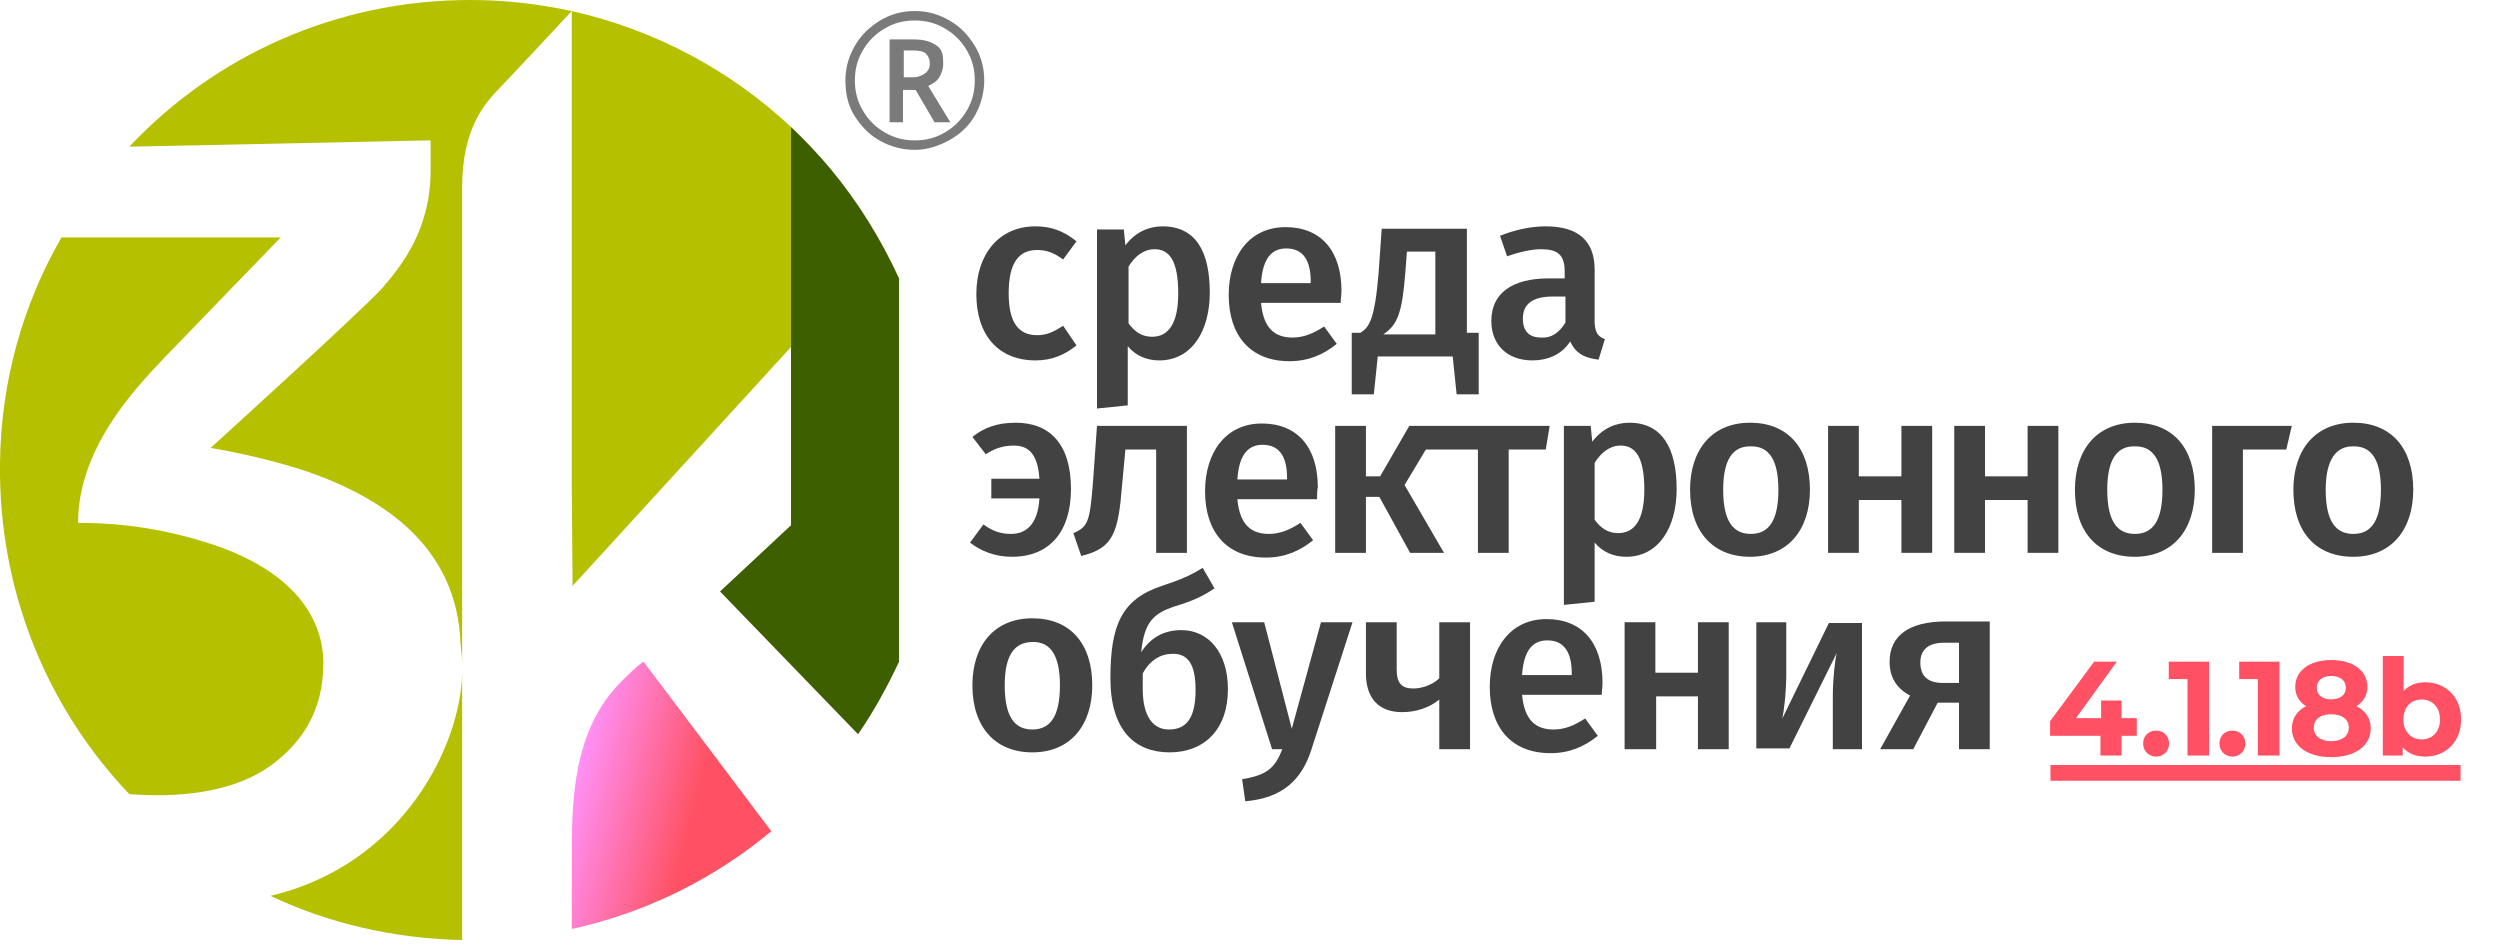 <?xml version="1.0" encoding="UTF-8" standalone="no"?>
<!-- Created with Inkscape (http://www.inkscape.org/) -->

<svg
   width="317"
   height="120"
   viewBox="0 0 317 120"
   version="1.1"
   id="svg5"
   inkscape:version="1.4 (86a8ad7, 2024-10-11)"
   sodipodi:docname="3kl_logo_4.1.18a_исходник.svg"
   inkscape:export-batch-path="C:\Users\Shipi Evergreen\Desktop\111\open technology\4.1.18b"
   inkscape:export-batch-name=""
   xmlns:inkscape="http://www.inkscape.org/namespaces/inkscape"
   xmlns:sodipodi="http://sodipodi.sourceforge.net/DTD/sodipodi-0.dtd"
   xmlns:xlink="http://www.w3.org/1999/xlink"
   xmlns="http://www.w3.org/2000/svg"
   xmlns:svg="http://www.w3.org/2000/svg">
  <sodipodi:namedview
     id="namedview7"
     pagecolor="#ffffff"
     bordercolor="#000000"
     borderopacity="0.25"
     inkscape:showpageshadow="2"
     inkscape:pageopacity="0.0"
     inkscape:pagecheckerboard="0"
     inkscape:deskcolor="#d1d1d1"
     inkscape:document-units="px"
     showgrid="false"
     inkscape:zoom="0.70710678"
     inkscape:cx="983.58553"
     inkscape:cy="5436.944"
     inkscape:window-width="1920"
     inkscape:window-height="1001"
     inkscape:window-x="-9"
     inkscape:window-y="-9"
     inkscape:window-maximized="1"
     inkscape:current-layer="layer1"
     inkscape:lockguides="false"
     showguides="true">
    <inkscape:grid
       type="xygrid"
       id="grid59"
       empspacing="10"
       originx="-981"
       originy="-5490"
       spacingy="1"
       spacingx="1"
       units="px"
       visible="false" />
    <sodipodi:guide
       position="-654,3049.663"
       orientation="1,0"
       id="guide24"
       inkscape:locked="false" />
    <sodipodi:guide
       position="-981.868,4110"
       orientation="0,-1"
       id="guide25"
       inkscape:locked="false" />
    <sodipodi:guide
       position="-327,4121.118"
       orientation="1,0"
       id="guide26"
       inkscape:locked="false" />
    <sodipodi:guide
       position="0,4184.827"
       orientation="1,0"
       id="guide27"
       inkscape:locked="false" />
    <sodipodi:guide
       position="327,4201.2"
       orientation="1,0"
       id="guide28"
       inkscape:locked="false" />
    <sodipodi:guide
       position="656,4220.118"
       orientation="1,0"
       id="guide29"
       inkscape:locked="false" />
    <sodipodi:guide
       position="-981,4170.118"
       orientation="1,0"
       id="guide30"
       inkscape:locked="false" />
    <sodipodi:guide
       position="-3221,5610"
       orientation="1,0"
       id="guide1"
       inkscape:locked="false" />
    <sodipodi:guide
       position="-2894,5630"
       orientation="1,0"
       id="guide2"
       inkscape:locked="false" />
    <sodipodi:guide
       position="-2567,5615"
       orientation="1,0"
       id="guide3"
       inkscape:locked="false" />
    <sodipodi:guide
       position="-2240,5619"
       orientation="1,0"
       id="guide4"
       inkscape:locked="false" />
    <sodipodi:guide
       position="-1913,5587"
       orientation="1,0"
       id="guide5"
       inkscape:locked="false" />
    <sodipodi:guide
       position="-1584,5550"
       orientation="1,0"
       id="guide6"
       inkscape:locked="false" />
    <sodipodi:guide
       position="-3209.801,5310"
       orientation="0,-1"
       id="guide8"
       inkscape:locked="false" />
    <sodipodi:guide
       position="-954.316,3960"
       orientation="0,-1"
       id="guide7"
       inkscape:locked="false" />
    <sodipodi:guide
       position="-961,3810"
       orientation="0,-1"
       id="guide1381"
       inkscape:locked="false" />
    <sodipodi:guide
       position="-3206.25,5160"
       orientation="0,-1"
       id="guide43"
       inkscape:locked="false" />
    <sodipodi:guide
       position="-991,3660"
       orientation="0,-1"
       id="guide49"
       inkscape:locked="false" />
    <sodipodi:guide
       position="-668,3510"
       orientation="0,-1"
       id="guide55"
       inkscape:locked="false" />
    <sodipodi:guide
       position="582.059,3340"
       orientation="0,-1"
       id="guide2788"
       inkscape:locked="false" />
    <sodipodi:guide
       position="-1041,3150.5"
       orientation="0,-1"
       id="guide64"
       inkscape:locked="false" />
    <sodipodi:guide
       position="-1101,2960.5"
       orientation="0,-1"
       id="guide65"
       inkscape:locked="false" />
    <sodipodi:guide
       position="-3216.875,5010"
       orientation="0,-1"
       id="guide76"
       inkscape:locked="false" />
    <sodipodi:guide
       position="-1029.083,2771"
       orientation="0,-1"
       id="guide9"
       inkscape:locked="false" />
    <sodipodi:guide
       position="-1038.983,2581.5"
       orientation="0,-1"
       id="guide10"
       inkscape:locked="false" />
    <sodipodi:guide
       position="-1041.811,2392"
       orientation="0,-1"
       id="guide11"
       inkscape:locked="false" />
    <sodipodi:guide
       position="-1066.56,2202.5"
       orientation="0,-1"
       id="guide12"
       inkscape:locked="false" />
    <sodipodi:guide
       position="-1071.51,2013"
       orientation="0,-1"
       id="guide13"
       inkscape:locked="false" />
    <sodipodi:guide
       position="-1080.702,1823.5"
       orientation="0,-1"
       id="guide14"
       inkscape:locked="false" />
    <sodipodi:guide
       position="-1109.693,1634"
       orientation="0,-1"
       id="guide15"
       inkscape:locked="false" />
    <sodipodi:guide
       position="-997.264,1444.811"
       orientation="0,-1"
       id="guide16"
       inkscape:locked="false" />
    <sodipodi:guide
       position="-1044.64,1255.622"
       orientation="0,-1"
       id="guide17"
       inkscape:locked="false" />
    <sodipodi:guide
       position="-1002.213,1066.433"
       orientation="0,-1"
       id="guide18"
       inkscape:locked="false" />
    <sodipodi:guide
       position="-976.492,877.244"
       orientation="0,-1"
       id="guide19"
       inkscape:locked="false" />
    <sodipodi:guide
       position="-871,688.055"
       orientation="0,-1"
       id="guide20"
       inkscape:locked="false" />
    <sodipodi:guide
       position="-852,498.866"
       orientation="0,-1"
       id="guide21"
       inkscape:locked="false" />
    <sodipodi:guide
       position="-1060.903,309.677"
       orientation="0,-1"
       id="guide22"
       inkscape:locked="false" />
    <sodipodi:guide
       position="-1121,120"
       orientation="0,-1"
       id="guide23"
       inkscape:locked="false" />
    <sodipodi:guide
       position="-831.093,-69.677"
       orientation="0,-1"
       id="guide31"
       inkscape:locked="false" />
    <inkscape:page
       x="0"
       y="0"
       width="317"
       height="120"
       id="page164"
       margin="0"
       bleed="0"
       inkscape:label="logo4.1.18b_r" />
  </sodipodi:namedview>
  <defs
     id="defs2">
    <linearGradient
       id="linearGradient5859"
       inkscape:collect="always">
      <stop
         style="stop-color:#ff5163;stop-opacity:1;"
         offset="0.394"
         id="stop5858" />
      <stop
         style="stop-color:#ff90f5;stop-opacity:1;"
         offset="1"
         id="stop5859" />
    </linearGradient>
    <linearGradient
       id="SVGID_1_"
       gradientUnits="userSpaceOnUse"
       x1="-0.993"
       y1="84.87"
       x2="57.096"
       y2="84.87">
      <stop
         offset="0"
         style="stop-color:#008463"
         id="stop7351" />
      <stop
         offset="0.245"
         style="stop-color:#139443"
         id="stop7353" />
      <stop
         offset="0.569"
         style="stop-color:#28A61F"
         id="stop7355" />
      <stop
         offset="0.832"
         style="stop-color:#35B108"
         id="stop7357" />
      <stop
         offset="1"
         style="stop-color:#3AB500"
         id="stop7359" />
    </linearGradient>
    <linearGradient
       id="SVGID_00000006678248400990788800000003956790849524928401_"
       gradientUnits="userSpaceOnUse"
       x1="-0.993"
       y1="17.612"
       x2="57.096"
       y2="17.612">
      <stop
         offset="0"
         style="stop-color:#008462"
         id="stop7364" />
      <stop
         offset="0.24"
         style="stop-color:#129443"
         id="stop7366" />
      <stop
         offset="0.566"
         style="stop-color:#28A61F"
         id="stop7368" />
      <stop
         offset="0.831"
         style="stop-color:#35B108"
         id="stop7370" />
      <stop
         offset="1"
         style="stop-color:#3AB500"
         id="stop7372" />
    </linearGradient>
    <linearGradient
       id="SVGID_00000091705558565755588720000009124708442186461600_"
       gradientUnits="userSpaceOnUse"
       x1="-0.493"
       y1="17.612"
       x2="57.596"
       y2="17.612">
      <stop
         offset="0"
         style="stop-color:#008462"
         id="stop7385" />
      <stop
         offset="0.24"
         style="stop-color:#129443"
         id="stop7387" />
      <stop
         offset="0.566"
         style="stop-color:#28A61F"
         id="stop7389" />
      <stop
         offset="0.831"
         style="stop-color:#35B108"
         id="stop7391" />
      <stop
         offset="1"
         style="stop-color:#3AB500"
         id="stop7393" />
    </linearGradient>
    <linearGradient
       inkscape:collect="always"
       xlink:href="#linearGradient5859"
       id="linearGradient194"
       gradientUnits="userSpaceOnUse"
       gradientTransform="translate(0,1324.945)"
       x1="97.8"
       y1="3702.4"
       x2="72.988"
       y2="3696.169"
       spreadMethod="pad" />
    <linearGradient
       inkscape:collect="always"
       xlink:href="#SVGID_00000006678248400990788800000003956790849524928401_"
       id="linearGradient195"
       gradientUnits="userSpaceOnUse"
       gradientTransform="translate(-54.6,4904.456)"
       x1="-0.993"
       y1="17.612"
       x2="57.096"
       y2="17.612" />
    <linearGradient
       inkscape:collect="always"
       xlink:href="#SVGID_00000091705558565755588720000009124708442186461600_"
       id="linearGradient196"
       gradientUnits="userSpaceOnUse"
       gradientTransform="translate(-55.1,4904.456)"
       x1="-0.493"
       y1="17.612"
       x2="57.596"
       y2="17.612" />
    <linearGradient
       inkscape:collect="always"
       xlink:href="#SVGID_1_"
       id="linearGradient197"
       gradientUnits="userSpaceOnUse"
       gradientTransform="translate(0,4921.945)"
       x1="-0.993"
       y1="84.87"
       x2="57.096"
       y2="84.87" />
    <linearGradient
       inkscape:collect="always"
       xlink:href="#SVGID_00000006678248400990788800000003956790849524928401_"
       id="linearGradient198"
       gradientUnits="userSpaceOnUse"
       gradientTransform="translate(0,4921.945)"
       x1="-0.993"
       y1="17.612"
       x2="57.096"
       y2="17.612" />
    <linearGradient
       inkscape:collect="always"
       xlink:href="#SVGID_00000091705558565755588720000009124708442186461600_"
       id="linearGradient205"
       gradientUnits="userSpaceOnUse"
       gradientTransform="translate(0,4921.945)"
       x1="-0.493"
       y1="17.612"
       x2="57.596"
       y2="17.612" />
  </defs>
  <g
     inkscape:label="Layer 4.1..."
     inkscape:groupmode="layer"
     id="layer1"
     inkscape:highlight-color="#423be3"
     transform="translate(-981,-5490)">
    <g
       id="g160-4-42-8"
       transform="translate(981,568.055)"
       style="display:inline">
      <path
         d="m 271.487,5002.997 h -1.935 v -2.224 h -2.597 v 2.224 h -3.191 l 5.194,-7.146 h -2.885 l -5.601,7.536 v 1.85 h 6.399 v 2.495 h 2.682 v -2.495 h 1.935 z m 2.454,4.871 c 0.917,0 1.646,-0.696 1.646,-1.663 0,-0.984 -0.73,-1.629 -1.646,-1.629 -0.917,0 -1.646,0.645 -1.646,1.629 0,0.968 0.73,1.663 1.646,1.663 z m 1.61,-12.017 v 2.207 h 2.376 v 9.675 h 2.75 v -11.881 z m 8.083,12.017 c 0.917,0 1.646,-0.696 1.646,-1.663 0,-0.984 -0.73,-1.629 -1.646,-1.629 -0.917,0 -1.646,0.645 -1.646,1.629 0,0.968 0.73,1.663 1.646,1.663 z m 0.862,-12.017 v 2.207 h 2.376 v 9.675 h 2.75 v -11.881 z m 14.897,5.635 c 0.883,-0.543 1.392,-1.375 1.392,-2.444 0,-2.088 -1.867,-3.395 -4.6,-3.395 -2.699,0 -4.566,1.307 -4.566,3.395 0,1.069 0.492,1.901 1.375,2.444 -1.137,0.577 -1.799,1.528 -1.799,2.801 0,2.24 1.986,3.649 4.99,3.649 3.021,0 5.024,-1.409 5.024,-3.649 0,-1.273 -0.662,-2.224 -1.816,-2.801 z m -3.208,-3.819 c 1.12,0 1.867,0.56 1.867,1.494 0,0.899 -0.73,1.46 -1.867,1.46 -1.12,0 -1.833,-0.56 -1.833,-1.46 0,-0.934 0.73,-1.494 1.833,-1.494 z m 0,8.249 c -1.358,0 -2.207,-0.662 -2.207,-1.714 0,-1.052 0.849,-1.697 2.207,-1.697 1.375,0 2.24,0.645 2.24,1.697 0,1.052 -0.866,1.714 -2.24,1.714 z m 11.958,-7.451 c -1.137,0 -2.071,0.356 -2.75,1.103 v -4.43 h -2.648 v 12.594 h 2.529 v -1.052 c 0.662,0.798 1.646,1.188 2.869,1.188 2.563,0 4.549,-1.833 4.549,-4.702 0,-2.869 -1.986,-4.702 -4.549,-4.702 z m -0.458,7.231 c -1.324,0 -2.325,-0.951 -2.325,-2.529 0,-1.579 1.001,-2.529 2.325,-2.529 1.324,0 2.325,0.951 2.325,2.529 0,1.579 -1.001,2.529 -2.325,2.529 z"
         id="text5618-2-2-3-06"
         style="font-weight:bold;font-size:16.973px;line-height:125%;font-family:montserrat;-inkscape-font-specification:'montserrat, Bold';letter-spacing:0.02px;word-spacing:0px;fill:#ff5163;stroke-width:0.748"
         transform="scale(0.998,1.002)"
         aria-label="4.1.18b" />
      <path
         id="rect5835-21-2-1-9"
         style="fill:#ff5163;stroke-width:1.063"
         class="st4"
         d="m 260,5018.945 h 52 v 2 h -52 z" />
      <path
         class="st4"
         d="m 79,5008.145 c -6.5,6.3 -6.5,15.6 -6.5,22.9 0,5 0,8.1 0,8.7 9.5,-2.1 18.1,-6.4 25.3,-12.4 l -16.2,-21.5 c 0,0 -0.6,0.3 -2.6,2.3 z"
         id="path5674-0-7-7-9-6-1-6-8"
         style="fill:url(#linearGradient194);fill-opacity:1" />
      <path
         style="fill:url(#linearGradient195)"
         d="m 0,4922.256 v 0 c 0,0 0,-0.7 0,0 z"
         id="path2026-6-3-2-8-6-8-9" />
      <path
         style="fill:url(#linearGradient196)"
         d="m 0,4922.256 v 0 c 0,0 0,-0.7 0,0 z"
         id="path2249-1-2-4-5-8-5-7" />
      <path
         class="st0"
         d="m 58.6,5007.345 c 0,-0.3 0,-0.7 0,-1 0,-1 -0.1,-2 -0.2,-2.7 v 0 c -0.4,-12.5 -9.8,-18.7 -19.8,-22.1 -3.7,-1.3 -8.4,-2.4 -12,-2.9 0,0 19.5,-17.6 21.8,-20.3 2.4,-2.8 6.1,-6.3 6.1,-13.8 0,-3 0,-4.4 0,-4.9 l -38.2,0.8 c -3.3,3.5 -6.2,7.4 -8.6,11.6 h 27.8 c 0,0 -9.2,9.5 -14.8,15.3 -4,4.3 -10.8,11.8 -10.8,21 2.5,0 8.6,0.1 16,2.4 11.8,3.5 15.1,10 15.1,15.3 0,6 -2.7,10.1 -6.7,13 -3.9,2.8 -9.9,4.2 -17.8,3.6 5.1,5.3 11.1,9.7 17.9,12.9 16.7,-4 24,-19.1 24.2,-28.2 z"
         id="path2251-3-3-8-7-5-7-2"
         style="fill:none" />
      <path
         class="st0"
         d="m 100.3,4988.545 v -21.1 -1.5 l -27.7,30.2 -0.1,-12.5 v -19.5 -19.6 -12.6 -7.8 -0.8 c 0,0 0,0 0,0 -0.2,0.2 -6.5,7 -8.8,9.4 -2.4,2.4 -5.1,5.6 -5.1,13 0,3.3 0,33.9 0,60.6 0,0.2 0,0.4 0,0.6 0,0.1 0,0.2 0,0.4 0,14 0,26.7 0,33.8 0.3,0 0.7,0 1,0 4.4,0 8.8,-0.5 12.9,-1.4 0,-0.6 0,-3.6 0,-8.7 0,-7.3 0,-16.6 6.5,-22.9 2.1,-2 2.6,-2.3 2.6,-2.3 l 16.2,21.4 c 4.2,-3.5 8,-7.6 11.1,-12.2 l -17.6,-18.1 z"
         id="path2252-4-8-8-6-7-6-28"
         style="fill:none" />
      <path
         class="st1"
         d="m 16.4,4940.545 38.2,-0.8 c 0,-0.7 0,0 0,0 v 0 c 0,0.5 0,0.8 0,3.9 0,7.4 -3.7,12 -6.1,14.8 -2.4,2.7 -21.8,20.3 -21.8,20.3 3.7,0.6 8.3,1.7 12,2.9 9.9,3.4 19.3,9.6 19.7,22 v 0 c 0.1,0.8 0.2,1.7 0.2,2.7 0,-26.7 0,-57.3 0,-60.6 0,-7.4 2.7,-10.6 5.1,-13 2.3,-2.4 8.6,-9.2 8.8,-9.4 -4.2,-0.9 -8.5,-1.4 -12.9,-1.4 -17,0 -32.4,7.1 -43.2,18.6 z"
         id="path2254-4-0-0-1-6-1-2"
         style="fill:#b5c000;fill-opacity:1" />
      <path
         class="st1"
         d="m 34.3,5035.545 c 7.4,3.5 15.6,5.4 24.3,5.6 0,-7 0,-19.8 0,-33.8 -0.2,9.1 -7.5,24.2 -24.3,28.2 z"
         id="path2255-6-1-6-8-1-8-89"
         style="fill:#b5c000;fill-opacity:1" />
      <path
         class="st2"
         d="m 58.6,5006.945 c 0,-0.2 0,-0.4 0,-0.6 0,0.3 0,0.7 0,1 0,-0.1 0,-0.3 0,-0.4 z"
         id="path2256-0-2-8-9-8-92-0"
         style="fill:url(#linearGradient197)" />
      <path
         style="fill:url(#linearGradient198)"
         d="m 54.6,4939.745 v 0 c 0,0 0,-0.7 0,0 z"
         id="path2269-6-5-1-2-9-7-7" />
      <path
         class="st1"
         d="m 34.3,5019.045 c 4,-2.9 6.7,-7 6.7,-13 0,-5.3 -3.3,-11.8 -15.1,-15.4 -7.4,-2.3 -13.4,-2.4 -16,-2.4 0,-9.2 6.8,-16.6 10.9,-20.9 5.6,-5.8 14.8,-15.3 14.8,-15.3 H 7.8 c -4.9,8.5 -7.7,18.3 -7.8,28.7 v 1.5 c 0.2,15.7 6.4,29.9 16.4,40.4 8,0.6 14,-0.8 17.9,-3.6 z"
         id="path2293-6-0-9-7-2-95-8"
         style="fill:#b5c000;fill-opacity:1" />
      <path
         class="st4"
         d="m 72.5,4924.145 v 7.8 12.6 19.6 19.6 l 0.1,12.5 27.7,-30.3 v -27.9 c -7.7,-7.2 -17.2,-12.3 -27.8,-14.7 z"
         id="path2295-8-4-8-9-7-43-15"
         style="fill:#b5c000;fill-opacity:1" />
      <path
         class="st5"
         d="m 105.3,4943.345 c -1.6,-1.9 -3.2,-3.6 -5,-5.3 v 27.9 1.5 21.1 l -9,8.4 17.5,18.1 c 2,-2.9 3.7,-6 5.2,-9.2 v -48.6 c -2.3,-5 -5.2,-9.7 -8.7,-13.9 z"
         id="path2297-4-7-9-5-9-1-8"
         style="fill:#3e5f00;fill-opacity:1" />
      <path
         style="fill:url(#linearGradient205)"
         d="m 55.1,4939.745 v 0 c 0,0 0,-0.7 0,0 z"
         id="path2298-9-8-7-4-5-23-6" />
      <path
         class="st7"
         d="m 107.2,4932.145 c 0,-1.6 0.4,-3 1.2,-4.4 0.8,-1.4 1.9,-2.4 3.2,-3.2 1.3,-0.8 2.8,-1.2 4.4,-1.2 1.6,0 3,0.4 4.4,1.2 1.4,0.8 2.4,1.9 3.2,3.2 0.8,1.3 1.2,2.8 1.2,4.4 0,1.5 -0.4,3 -1.1,4.3 -0.7,1.3 -1.8,2.4 -3.2,3.2 -1.4,0.8 -2.9,1.3 -4.5,1.3 -1.6,0 -3.1,-0.4 -4.5,-1.2 -1.4,-0.8 -2.4,-1.9 -3.2,-3.2 -0.8,-1.3 -1.1,-2.8 -1.1,-4.4 z m 1.2,0 c 0,1.4 0.3,2.6 1,3.8 0.7,1.2 1.6,2.1 2.8,2.8 1.2,0.7 2.4,1 3.8,1 1.4,0 2.6,-0.3 3.8,-1 1.2,-0.7 2.1,-1.6 2.8,-2.8 0.7,-1.2 1,-2.4 1,-3.8 0,-1.4 -0.3,-2.6 -1,-3.8 -0.7,-1.2 -1.6,-2.1 -2.8,-2.8 -1.2,-0.7 -2.4,-1 -3.8,-1 -1.4,0 -2.6,0.3 -3.8,1 -1.2,0.7 -2.1,1.6 -2.8,2.8 -0.7,1.2 -1,2.4 -1,3.8 z m 11.2,-2.1 c 0,0.6 -0.2,1.2 -0.5,1.7 -0.3,0.5 -0.8,0.8 -1.4,1.1 l 2.8,4.6 h -2 l -2.4,-4.1 h -1.6 v 4.1 h -1.7 v -10.5 h 3.1 c 1.3,0 2.2,0.3 2.9,0.8 0.7,0.5 0.8,1.2 0.8,2.3 z m -5.1,1.7 h 1.3 c 0.6,0 1.1,-0.2 1.5,-0.5 0.4,-0.3 0.6,-0.7 0.6,-1.2 0,-0.6 -0.2,-1 -0.5,-1.3 -0.3,-0.3 -0.9,-0.4 -1.6,-0.4 h -1.2 v 3.4 z"
         id="path2299-6-3-2-3-4-34-12"
         style="fill:#7a7a7a" />
      <path
         class="st8"
         d="m 136.5,4952.545 -1.7,2.3 c -1.1,-0.8 -2,-1.2 -3.3,-1.2 -2.3,0 -3.6,1.6 -3.6,5.5 0,3.9 1.4,5.3 3.6,5.3 1.2,0 2.1,-0.4 3.3,-1.2 l 1.7,2.5 c -1.5,1.2 -3.1,1.9 -5.2,1.9 -4.7,0 -7.5,-3.2 -7.5,-8.4 0,-5.1 2.9,-8.6 7.5,-8.6 2,0 3.6,0.6 5.2,1.9 z"
         id="path2301-3-5-2-1-3-11-4"
         style="fill:#424242" />
      <path
         class="st8"
         d="m 153.4,4959.045 c 0,4.9 -2.3,8.6 -6.4,8.6 -1.6,0 -3,-0.6 -4,-1.8 v 7.5 l -3.9,0.4 v -22.7 h 3.4 l 0.2,2 c 1.3,-1.7 3,-2.4 4.7,-2.4 4.3,0 6,3.3 6,8.4 z m -4,0.1 c 0,-4.1 -1.1,-5.6 -3,-5.6 -1.4,0 -2.5,0.9 -3.3,2.2 v 7.2 c 0.8,1.1 1.7,1.7 3,1.7 2,0 3.3,-1.6 3.3,-5.5 z"
         id="path2313-7-1-8-2-1-38-2"
         style="fill:#424242" />
      <path
         class="st8"
         d="m 170,4960.345 h -10.1 c 0.3,3.3 1.8,4.4 4,4.4 1.4,0 2.6,-0.5 4,-1.4 l 1.6,2.2 c -1.6,1.3 -3.5,2.2 -6,2.2 -5,0 -7.7,-3.3 -7.7,-8.4 0,-4.9 2.6,-8.6 7.2,-8.6 4.5,0 7.1,3 7.1,8.1 0,0.4 -0.1,1.1 -0.1,1.5 z m -3.8,-2.7 c 0,-2.6 -0.9,-4.2 -3.1,-4.2 -1.8,0 -3,1.2 -3.2,4.4 h 6.3 z"
         id="path2337-8-2-2-3-2-7-5"
         style="fill:#424242" />
      <path
         class="st8"
         d="m 187.5,4964.245 v 7.7 h -2.8 l -0.5,-4.8 h -9.5 l -0.5,4.8 h -2.8 v -7.8 h 1.1 c 1.1,-0.7 1.8,-1.6 2.3,-7.5 l 0.4,-5.7 H 186 v 13.2 h 1.5 z m -5.4,-10.4 h -3.7 l -0.2,2.6 c -0.4,5.2 -1,6.7 -2.8,7.9 h 6.6 v -10.5 z"
         id="path2338-8-0-8-3-3-4-86"
         style="fill:#424242" />
      <path
         class="st8"
         d="m 203.5,4964.945 -0.8,2.6 c -1.8,-0.2 -2.9,-0.8 -3.6,-2.3 -1.1,1.7 -2.9,2.4 -4.8,2.4 -3.2,0 -5.2,-2 -5.2,-5 0,-3.5 2.6,-5.4 7.3,-5.4 h 2 v -0.9 c 0,-2.1 -0.9,-2.8 -3,-2.8 -1.1,0 -2.6,0.3 -4.3,0.9 l -0.9,-2.6 c 2,-0.8 4,-1.2 5.8,-1.2 4.3,0 6.2,2 6.2,5.5 v 6.8 c 0.1,1.3 0.5,1.7 1.3,2 z m -5,-2.1 v -3.3 h -1.6 c -2.5,0 -3.8,0.9 -3.8,2.8 0,1.6 0.8,2.4 2.3,2.4 1.3,0.1 2.3,-0.6 3.1,-1.9 z"
         id="path2339-2-1-9-4-3-27-2"
         style="fill:#424242" />
      <path
         class="st8"
         d="m 135.8,4983.945 c 0,5.3 -2.6,8.6 -7.5,8.6 -2.1,0 -3.9,-0.7 -5.3,-1.8 l 1.7,-2.3 c 1.1,0.8 2.1,1.2 3.5,1.2 1.9,0 3.4,-1.2 3.6,-4.5 h -6.1 v -2.5 h 6.1 c -0.2,-3 -1.3,-4.2 -3.2,-4.2 -1.3,0 -2.4,0.3 -3.6,1.1 l -1.7,-2.2 c 1.5,-1.2 3.2,-1.8 5.5,-1.8 4.3,0 7,2.7 7,8.4 z"
         id="path2341-9-6-0-1-4-79-6"
         style="fill:#424242" />
      <path
         class="st8"
         d="m 150.5,4975.945 v 16.1 h -3.9 v -13.1 h -3.9 l -0.4,4.3 c -0.5,6.3 -1.1,8.2 -5.2,9.2 l -1,-2.9 c 1.9,-0.8 2.1,-1.5 2.5,-6.6 l 0.5,-7 z"
         id="path2342-1-4-7-1-1-3-5"
         style="fill:#424242" />
      <path
         class="st8"
         d="m 167,4985.245 h -10.1 c 0.3,3.3 1.8,4.4 4,4.4 1.4,0 2.6,-0.5 4,-1.4 l 1.6,2.2 c -1.6,1.3 -3.5,2.2 -6,2.2 -5,0 -7.7,-3.3 -7.7,-8.4 0,-4.9 2.6,-8.6 7.2,-8.6 4.5,0 7.1,3 7.1,8.1 -0.1,0.4 -0.1,1.1 -0.1,1.5 z m -3.8,-2.7 c 0,-2.6 -0.9,-4.2 -3.1,-4.2 -1.8,0 -3,1.2 -3.2,4.4 h 6.3 z"
         id="path2343-3-0-8-3-1-1-39"
         style="fill:#424242" />
      <path
         id="polygon2343-5-6-1-8-3-98-2"
         style="fill:#424242"
         class="st8"
         transform="translate(0,4921.945)"
         d="m 175,60.4 h -1.8 V 54 h -3.9 v 16.1 h 3.9 V 63 h 1.7 l 3.9,7.1 h 4.3 l -5,-8.6 2.7,-4.5 h 6.6 v 13.1 h 3.9 V 57 h 4.7 l 0.5,-3 h -13.9 -2.9 -1 z" />
      <path
         class="st8"
         d="m 212.6,4983.945 c 0,4.9 -2.3,8.6 -6.4,8.6 -1.6,0 -3,-0.6 -4,-1.8 v 7.5 l -3.9,0.4 v -22.7 h 3.4 l 0.2,2 c 1.3,-1.7 3,-2.4 4.7,-2.4 4.2,0 6,3.3 6,8.4 z m -4.1,0.1 c 0,-4.1 -1.1,-5.6 -3,-5.6 -1.4,0 -2.5,0.9 -3.3,2.2 v 7.2 c 0.8,1.1 1.7,1.7 3,1.7 2,0 3.3,-1.6 3.3,-5.5 z"
         id="path2381-9-1-5-7-8-6-4"
         style="fill:#424242" />
      <path
         class="st8"
         d="m 229.5,4984.045 c 0,5.1 -2.8,8.5 -7.6,8.5 -4.7,0 -7.6,-3.2 -7.6,-8.5 0,-5.1 2.8,-8.5 7.6,-8.5 4.8,0 7.6,3.2 7.6,8.5 z m -11,0 c 0,3.9 1.2,5.6 3.5,5.6 2.3,0 3.5,-1.7 3.5,-5.6 0,-3.8 -1.2,-5.5 -3.4,-5.5 -2.4,-0.1 -3.6,1.7 -3.6,5.5 z"
         id="path2382-8-8-8-4-7-5-6"
         style="fill:#424242" />
      <path
         class="st8"
         d="m 241.1,4985.345 h -5.4 v 6.7 h -3.9 v -16.1 h 3.9 v 6.4 h 5.4 v -6.4 h 3.9 v 16.1 h -3.9 z"
         id="path2383-4-9-6-2-4-02-18"
         style="fill:#424242" />
      <path
         class="st8"
         d="m 257.1,4985.345 h -5.4 v 6.7 h -3.9 v -16.1 h 3.9 v 6.4 h 5.4 v -6.4 h 3.9 v 16.1 h -3.9 z"
         id="path2385-0-8-1-7-2-8-2"
         style="fill:#424242" />
      <path
         class="st8"
         d="m 278.3,4984.045 c 0,5.1 -2.8,8.5 -7.6,8.5 -4.8,0 -7.6,-3.2 -7.6,-8.5 0,-5.1 2.8,-8.5 7.6,-8.5 4.8,0 7.6,3.2 7.6,8.5 z m -11.1,0 c 0,3.9 1.2,5.6 3.5,5.6 2.3,0 3.5,-1.7 3.5,-5.6 0,-3.8 -1.2,-5.5 -3.4,-5.5 -2.4,-0.1 -3.6,1.7 -3.6,5.5 z"
         id="path2386-7-4-2-7-7-60-1"
         style="fill:#424242" />
      <path
         class="st8"
         d="m 280.5,4992.045 v -16.1 h 10.1 l -0.7,3 h -5.5 v 13.1 z"
         id="path2387-6-1-4-9-7-2-19"
         style="fill:#424242" />
      <path
         class="st8"
         d="m 306,4984.045 c 0,5.1 -2.8,8.5 -7.6,8.5 -4.8,0 -7.6,-3.2 -7.6,-8.5 0,-5.1 2.8,-8.5 7.6,-8.5 4.8,0 7.6,3.2 7.6,8.5 z m -11.1,0 c 0,3.9 1.2,5.6 3.5,5.6 2.3,0 3.5,-1.7 3.5,-5.6 0,-3.8 -1.2,-5.5 -3.4,-5.5 -2.3,-0.1 -3.6,1.7 -3.6,5.5 z"
         id="path2389-3-4-2-3-9-4-76"
         style="fill:#424242" />
      <path
         class="st8"
         d="m 138.5,5008.845 c 0,5.1 -2.8,8.5 -7.6,8.5 -4.7,0 -7.6,-3.2 -7.6,-8.5 0,-5.1 2.8,-8.5 7.6,-8.5 4.8,0 7.6,3.2 7.6,8.5 z m -11.1,0 c 0,3.9 1.2,5.6 3.5,5.6 2.3,0 3.5,-1.7 3.5,-5.6 0,-3.8 -1.2,-5.5 -3.4,-5.5 -2.4,0 -3.6,1.7 -3.6,5.5 z"
         id="path2425-6-3-5-1-3-86-2"
         style="fill:#424242" />
      <path
         class="st8"
         d="m 155.7,5009.345 c 0,5.1 -3,8 -7.4,8 -4.4,0 -7.5,-2.8 -7.5,-9.4 0,-6.7 1.4,-10 6.5,-11.7 2.4,-0.8 3.6,-1.3 5.2,-2.3 l 1.5,2.6 c -1.3,0.9 -2.7,1.6 -5.1,2.3 -2.6,0.9 -3.8,1.9 -4.2,5.8 1.1,-1.7 2.7,-2.8 5.1,-2.8 3.4,0 5.9,2.8 5.9,7.5 z m -4.1,0.1 c 0,-3.5 -1.1,-4.6 -2.9,-4.6 -1.5,0 -2.9,0.8 -3.8,2.5 v 2 c 0,3.4 1.3,5.1 3.3,5.1 1.9,0 3.4,-1 3.4,-5 z"
         id="path2426-1-9-8-9-1-50-9"
         style="fill:#424242" />
      <path
         class="st8"
         d="m 166.3,5016.945 c -1.2,3.8 -3.6,6.2 -8.4,6.6 l -0.4,-2.8 c 3.2,-0.5 4.2,-1.5 5.1,-3.8 h -1.3 l -5.1,-16.1 h 4.1 l 3.5,13.5 3.7,-13.5 h 4 z"
         id="path2427-5-8-6-8-9-90-5"
         style="fill:#424242" />
      <path
         class="st8"
         d="m 186.4,5000.845 v 16.1 h -3.9 v -6.3 c -1.2,1 -2.9,1.6 -4.7,1.6 -3.1,0 -4.6,-1.9 -4.6,-4.9 v -6.5 h 3.9 v 6 c 0,1.8 0.7,2.4 2.1,2.4 1.2,0 2.5,-0.5 3.3,-1.3 v -7.1 z"
         id="path2429-4-8-2-6-8-06-2"
         style="fill:#424242" />
      <path
         class="st8"
         d="M 203.1,5010.045 H 193 c 0.3,3.3 1.8,4.4 4,4.4 1.4,0 2.6,-0.5 4,-1.4 l 1.6,2.2 c -1.6,1.3 -3.5,2.2 -6,2.2 -5,0 -7.7,-3.3 -7.7,-8.4 0,-4.9 2.6,-8.6 7.2,-8.6 4.5,0 7.1,3 7.1,8.1 0,0.5 -0.1,1.1 -0.1,1.5 z m -3.8,-2.7 c 0,-2.6 -0.9,-4.2 -3.1,-4.2 -1.8,0 -3,1.2 -3.2,4.4 h 6.3 z"
         id="path2430-2-0-6-5-6-13-0"
         style="fill:#424242" />
      <path
         class="st8"
         d="M 215.4,5010.245 H 210 v 6.7 h -4 v -16.1 h 3.9 v 6.4 h 5.4 v -6.4 h 3.9 v 16.1 h -3.9 v -6.7 z"
         id="path2431-0-8-5-0-5-8-0"
         style="fill:#424242" />
      <path
         class="st8"
         d="m 236.1,5016.945 h -3.7 v -6.5 c 0,-2.6 0.3,-4.9 0.5,-5.7 l -6,12.1 h -4.2 v -16 h 3.8 v 6.5 c 0,2.4 -0.3,4.8 -0.5,5.7 l 5.9,-12.1 h 4.2 z"
         id="path2469-9-7-3-2-0-9-3"
         style="fill:#424242" />
      <path
         class="st8"
         d="m 252.3,5000.845 v 16.1 h -3.9 v -5.9 h -2.7 l -3.1,5.9 h -4.2 l 3.8,-6.8 c -1.7,-0.9 -2.6,-2.3 -2.6,-4.3 0,-3.3 2.5,-5.1 7.1,-5.1 h 5.6 z m -3.9,7.7 v -5.1 h -1.9 c -2,0 -3,0.9 -3,2.5 0,1.7 0.9,2.6 2.9,2.6 z"
         id="path2470-7-7-9-8-2-3-91"
         style="fill:#424242" />
    </g>
  </g>
</svg>
